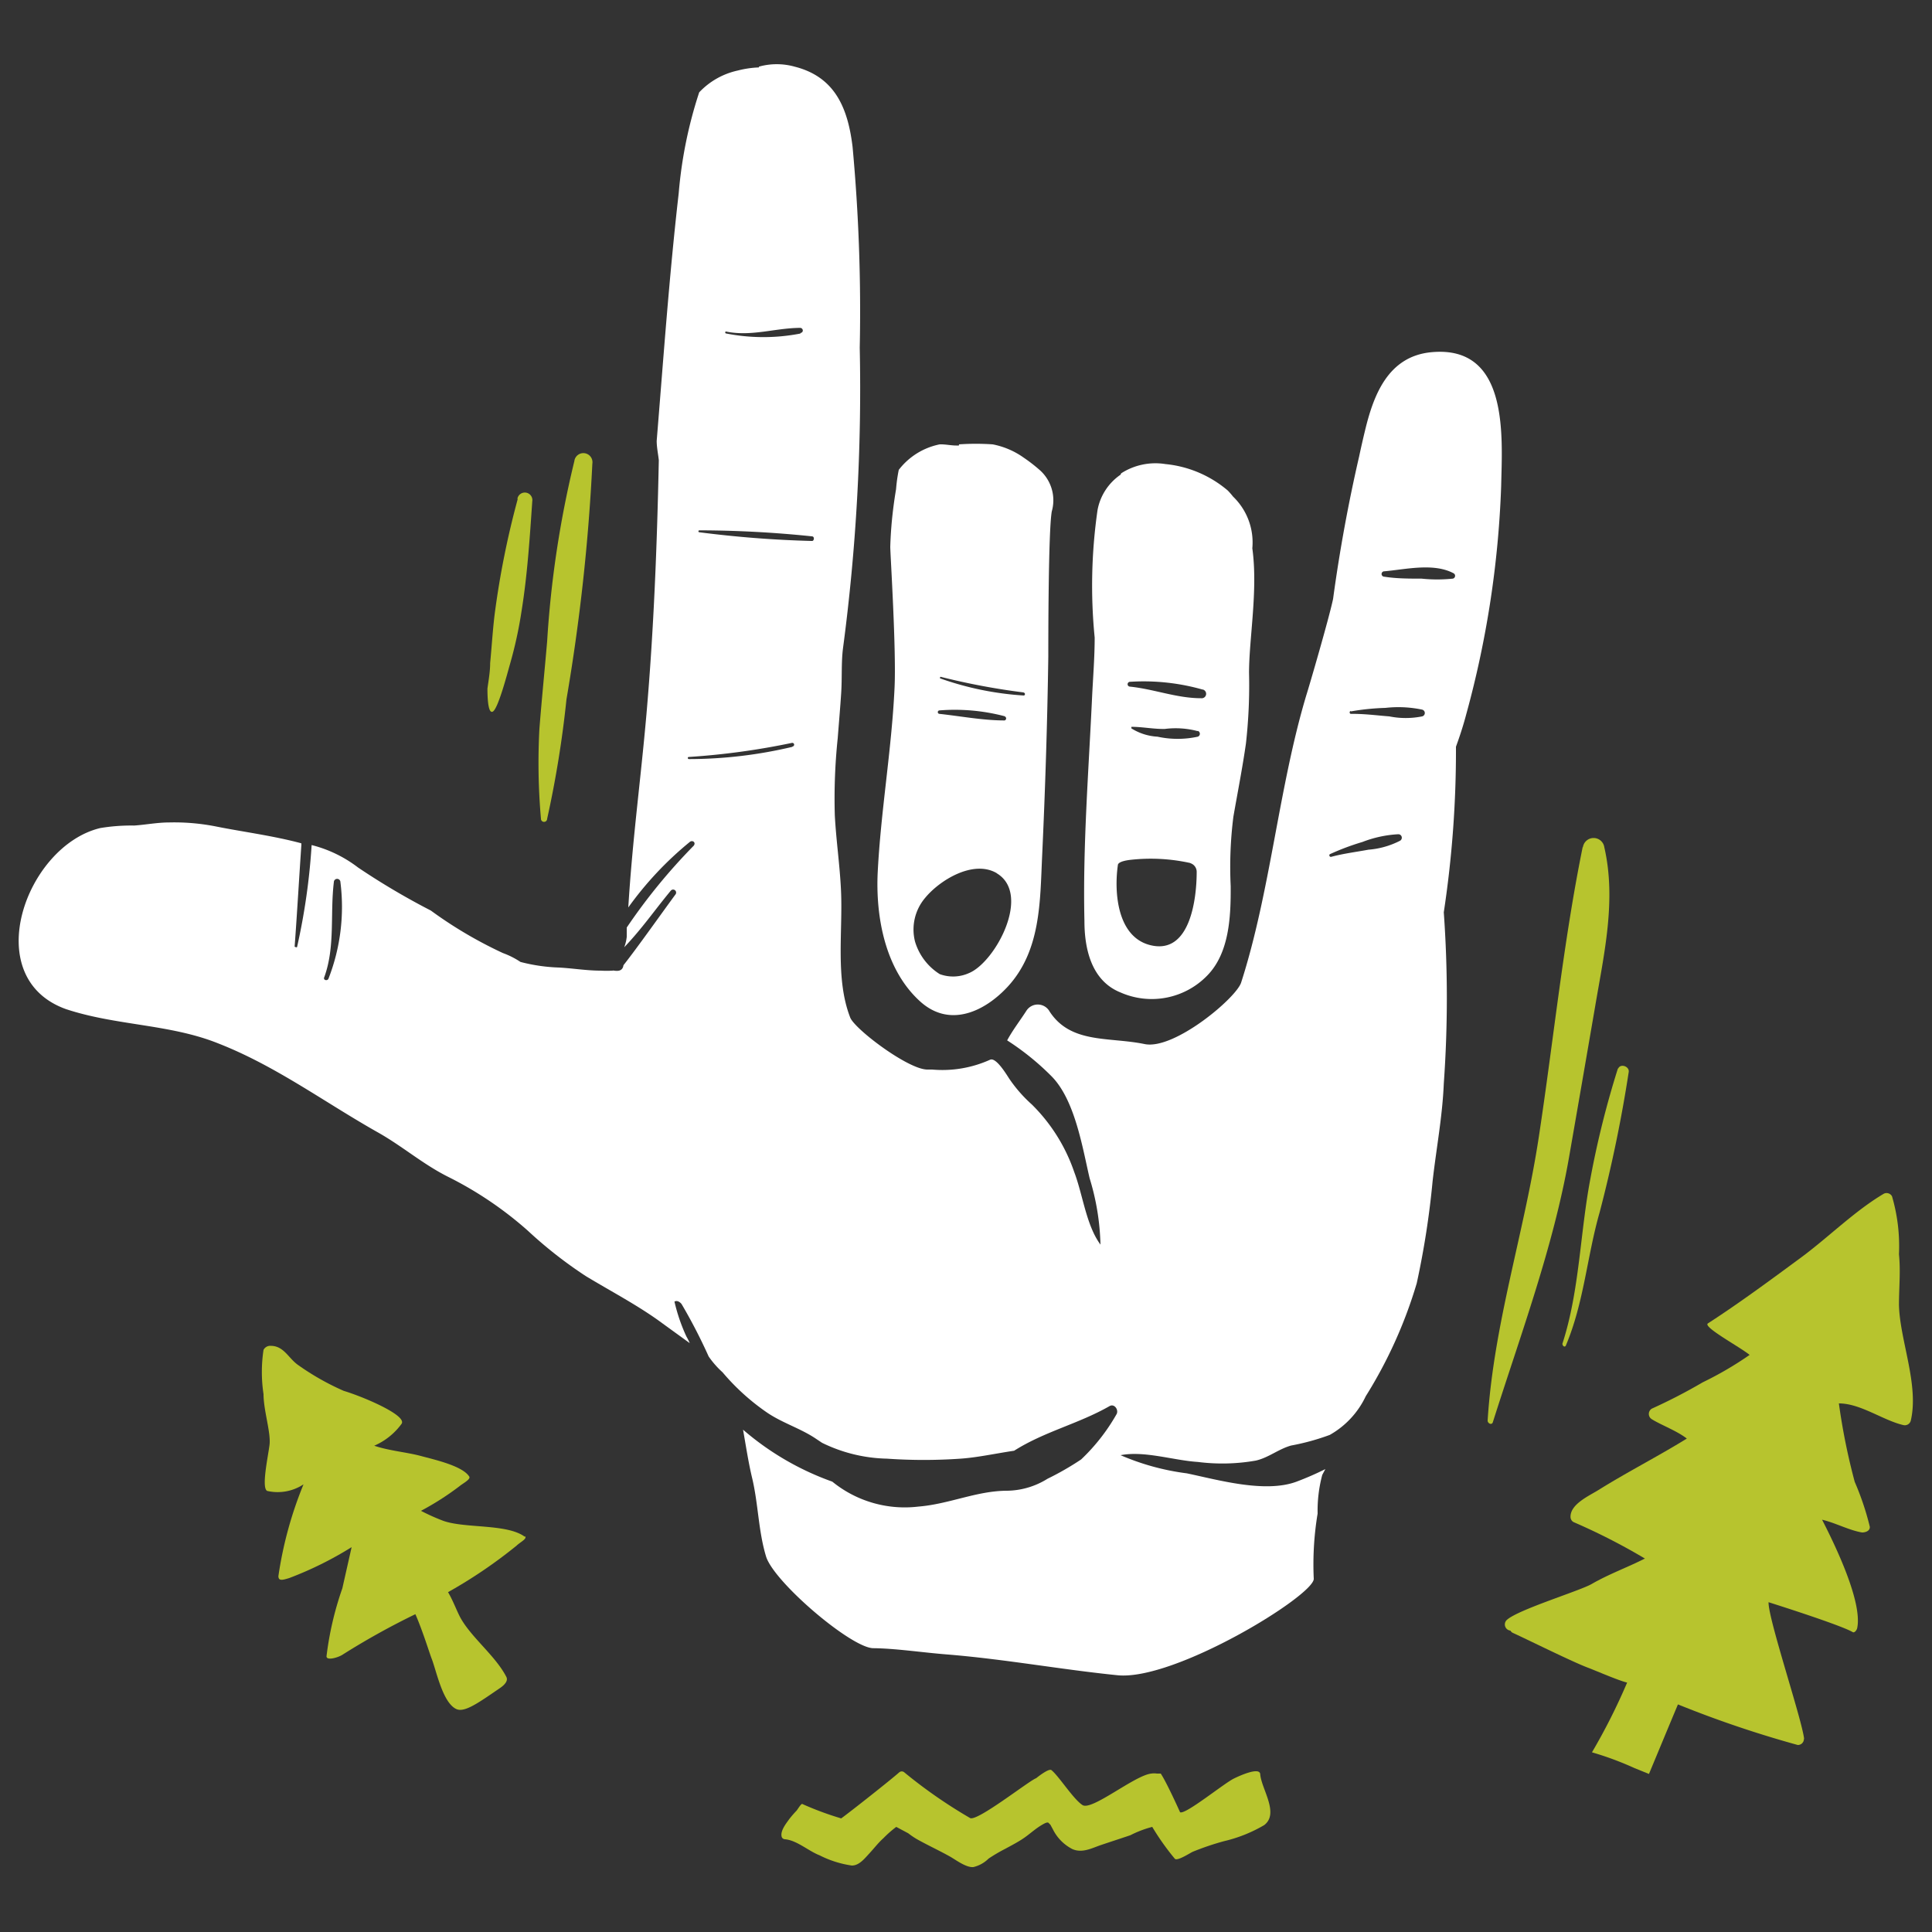 <svg xmlns="http://www.w3.org/2000/svg" viewBox="0 0 100 100"><rect x="0" y="0" width="100" height="100" fill="#333333" stroke="none"/><title>hl-symbol-aktiviteter-rgb-neg</title><g id="Layer_1" data-name="Layer 1"><path d="M93.38,90c-.11-1-1.87-6.24-1.84-7.07,0,0,3.72,1.17,4.36,1.55.09.05.21-.11.23-.22C96.4,82.91,95,80,94.31,78.66c.69.16,1.4.55,2.07.66.18,0,.42-.08.4-.3A14.36,14.36,0,0,0,96,76.7a33,33,0,0,1-.82-4.06c1.12,0,2.27.87,3.33,1.12a.32.32,0,0,0,.39-.22c.44-1.86-.57-4.18-.61-6,0-.88.09-1.74,0-2.62a9.17,9.17,0,0,0-.36-3,.32.32,0,0,0-.43-.13c-1.52.9-2.89,2.28-4.32,3.33-1.59,1.17-3.13,2.31-4.78,3.38-.28.18,1.68,1.23,2.16,1.63a18,18,0,0,1-2.43,1.42,28.21,28.21,0,0,1-2.63,1.36.32.32,0,0,0,0,.55c.48.3,1.3.6,1.81,1-1.49.92-3.08,1.73-4.57,2.66-.48.3-1.46.73-1.45,1.39a.31.31,0,0,0,.15.27,32.35,32.35,0,0,1,3.7,1.89c-.91.46-1.88.81-2.76,1.32-.63.36-3.86,1.34-4.4,1.87a.32.32,0,0,0,.2.54.27.27,0,0,0,.13.12c.77.35,3.12,1.52,3.91,1.81.44.17,1.57.66,2,.76A31.73,31.73,0,0,1,82.4,90.7a16.21,16.21,0,0,1,2.21.82l.74.3c.5-1.2,1-2.41,1.5-3.6a56.68,56.68,0,0,0,6.2,2.1.31.31,0,0,0,.32-.31" fill="#b7c42e" fill-rule="evenodd"/><path d="M27.16,79.54c-.92-.68-3.07-.42-4.21-.82a10.48,10.48,0,0,1-1.16-.52,14.53,14.53,0,0,0,2-1.28c.17-.14.58-.35.5-.49-.35-.56-1.81-.88-2.51-1.07s-1.65-.27-2.41-.53h0a3.44,3.44,0,0,0,1.42-1.14c.27-.44-2-1.4-3-1.7a13.28,13.28,0,0,1-2.35-1.33c-.51-.35-.74-1-1.43-1a.39.39,0,0,0-.37.21,7.64,7.64,0,0,0,0,2.29c0,.85.39,2,.31,2.63s-.43,2.23-.12,2.38a2.43,2.43,0,0,0,1.88-.34,20.13,20.13,0,0,0-1.3,4.75c0,.27.23.2.56.1a18.3,18.3,0,0,0,3.23-1.6c-.16.71-.32,1.42-.48,2.13a16.62,16.62,0,0,0-.82,3.52c0,.25.64.05.84-.09a38.56,38.56,0,0,1,3.76-2.09c.38.86.75,2.08.85,2.32.25.66.57,2.27,1.27,2.59.43.2,1.18-.35,2.25-1.08.25-.17.44-.38.34-.58-.54-1.06-1.76-2-2.34-3-.21-.36-.4-.92-.68-1.39A25,25,0,0,0,26.74,80c.17-.17.59-.37.42-.49" fill="#b7c42e" fill-rule="evenodd"/><path d="M65.23,91.85c0-.45-1.19.12-1.37.21-.54.27-2.52,1.89-2.78,1.74,0,0-.69-1.54-1-2,0,0-.19,0-.2,0a.91.91,0,0,0-.29,0c-.86.09-3.08,1.94-3.56,1.63s-1.23-1.51-1.61-1.81c-.14-.11-.79.42-.79.42-.34.11-3.07,2.27-3.42,2.06a25.54,25.54,0,0,1-3.4-2.36.2.2,0,0,0-.27,0c-.49.43-2.48,2-3,2.38a16.27,16.27,0,0,1-2-.74c-.06-.07-.26.29-.32.35s-.28.3-.4.47-.47.6-.35.9a.19.19,0,0,0,.16.1c.61.05,1.22.61,1.79.83a5.37,5.37,0,0,0,1.67.53c.38,0,.66-.36.91-.63s.46-.55.73-.79a5.65,5.65,0,0,1,.66-.58l.62.33a4.09,4.09,0,0,0,.44.3c.57.32,1.16.59,1.73.91.3.17.82.57,1.2.54a1.67,1.67,0,0,0,.79-.44,8.65,8.65,0,0,1,.85-.5c.35-.19.7-.37,1-.58s.59-.48.92-.67c.17-.1.25-.13.32-.11l.11.11.14.26a2.29,2.29,0,0,0,1,1c.51.22,1-.05,1.47-.21s1-.33,1.53-.51a5.54,5.54,0,0,1,1.13-.43,13.06,13.06,0,0,0,1.17,1.65c.13.13.77-.29.92-.36a14,14,0,0,1,1.62-.55,7.47,7.47,0,0,0,2.08-.83c.8-.6-.13-1.86-.2-2.62" fill="#b7c42e" fill-rule="evenodd"/><path d="M49.63,23.06H49.5c-.29,0-.57-.07-.86-.06a3.55,3.55,0,0,0-2.12,1.32,8.25,8.25,0,0,0-.14,1q-.14.83-.22,1.67-.06.65-.08,1.31c0,.37.32,5.38.22,7.33-.15,3.18-.71,6.35-.87,9.52-.11,2.26.36,5,2.17,6.66,1.56,1.44,3.39.52,4.55-.73,1.73-1.87,1.68-4.42,1.79-6.75.16-3.46.27-6.9.32-10.35,0-.86,0-6.5.18-7.51a2.09,2.09,0,0,0-.67-2.18,8.26,8.26,0,0,0-.78-.6A4.11,4.11,0,0,0,51.38,23a12.73,12.73,0,0,0-1.74,0m1.95,22.2c1.81,1.08-.06,4.58-1.42,5.16a2,2,0,0,1-1.53.06,3,3,0,0,1-1.28-1.69,2.53,2.53,0,0,1,.52-2.25c.76-.93,2.51-2,3.72-1.28M52,37.08a.11.11,0,0,1,0,.21c-1.12,0-2.26-.22-3.37-.34a.09.09,0,0,1,0-.18,10.12,10.12,0,0,1,3.4.31m1-1.21A.08.08,0,0,1,53,36a15.9,15.9,0,0,1-4.32-.88c-.06,0,0-.11,0-.09a35.69,35.69,0,0,0,4.3.81" fill="#fff" fill-rule="evenodd"/><path d="M58,24.57a2.85,2.85,0,0,0-1.19,1.82A27.38,27.38,0,0,0,56.66,33c0,1-.08,2-.13,3-.18,3.89-.49,7.78-.4,11.67,0,1.36.32,3.08,1.87,3.7a4,4,0,0,0,4.49-.88c1.15-1.18,1.22-3.08,1.21-4.63a20.76,20.76,0,0,1,.14-3.59c.22-1.26.47-2.53.65-3.79a27,27,0,0,0,.16-3.66c0-1.77.47-4.28.17-6.44a3.29,3.29,0,0,0-1-2.68,3.67,3.67,0,0,0-.27-.31,5.86,5.86,0,0,0-3.23-1.37,3.28,3.28,0,0,0-2.29.48m3.59,20.18a.47.47,0,0,1,.32.46c0,1.33-.32,4.26-2.36,3.79-1.76-.4-1.92-2.75-1.72-4.15,0-.1.15-.21.61-.27a9.46,9.46,0,0,1,3.14.16M62,37.83a.16.16,0,0,1,0,.3,4.91,4.91,0,0,1-2.09,0,2.82,2.82,0,0,1-1.35-.43,0,0,0,0,1,0-.08c.58,0,1.14.12,1.73.11a4.45,4.45,0,0,1,1.69.11m.28-2.15a.23.23,0,0,1-.09.45c-1.26,0-2.43-.47-3.68-.6a.12.12,0,0,1,0-.25,11.16,11.16,0,0,1,3.75.4" fill="#fff" fill-rule="evenodd"/><path d="M39.28,3.49a5.07,5.07,0,0,0-1.09.16,3.87,3.87,0,0,0-2,1.13A22.7,22.7,0,0,0,35.13,10c-.49,4.27-.79,8.54-1.14,12.82,0,.32.07.65.11,1,0,0,0,0,0,0-.09,4.39-.26,8.78-.64,13.15-.31,3.52-.72,6.44-.94,10a17.65,17.65,0,0,1,3.17-3.38c.13-.13.35,0,.22.18a30,30,0,0,0-3.47,4.24c0,.16,0,.31,0,.48a2.15,2.15,0,0,1-.13.54c.95-1,1.54-1.88,2.41-2.93a.15.15,0,0,1,.24.2c-.65.88-2,2.79-2.69,3.66-.06.44-.55.24-.55.28a5.73,5.73,0,0,1-.64,0c-.71,0-1.42-.12-2.14-.16a9,9,0,0,1-2-.29,4.25,4.25,0,0,0-.91-.46,22,22,0,0,1-3.73-2.2,37.26,37.26,0,0,1-3.77-2.23,6.59,6.59,0,0,0-2.4-1.16A33.51,33.51,0,0,1,15.38,49c0,.07-.13,0-.13,0,.13-1.76.23-3.53.35-5.29a.09.09,0,0,1,0-.06c-1.45-.39-3-.59-4.36-.86a11.1,11.1,0,0,0-2.49-.22c-.61,0-1.21.12-1.81.16a9.75,9.75,0,0,0-1.75.13c-3.85.92-6.31,7.74-1.78,9.37C6,53.09,8.78,53,11.28,54c3,1.17,5.52,3.06,8.31,4.63,1.27.72,2.3,1.63,3.62,2.29a18.93,18.93,0,0,1,4.11,2.78,22.43,22.43,0,0,0,3,2.35c1.32.8,2.75,1.54,4,2.47l1.38,1a3,3,0,0,0-.17-.34,9.13,9.13,0,0,1-.62-1.81c.12-.07.27,0,.37.13a27.94,27.94,0,0,1,1.4,2.71,4.63,4.63,0,0,0,.72.82,11.6,11.6,0,0,0,2.31,2.09c.8.54,1.72.81,2.51,1.34l.33.22a8,8,0,0,0,3.36.82,27.41,27.41,0,0,0,3.81,0c.87-.06,1.82-.27,2.77-.41,1.58-1,3.33-1.39,4.94-2.31.26-.15.5.22.35.44a10.08,10.08,0,0,1-1.82,2.32,14.77,14.77,0,0,1-1.74,1,4.05,4.05,0,0,1-2.08.62c-1.58,0-3,.69-4.6.82a5.94,5.94,0,0,1-4.46-1.29,14.49,14.49,0,0,1-4.62-2.69c.15.85.28,1.71.47,2.5.32,1.34.32,2.74.72,4.06s4.41,4.74,5.55,4.75,2.52.22,3.77.32c3,.24,5.91.78,8.87,1.08S68,82.59,68,81.72a16.06,16.06,0,0,1,.2-3.38,7.15,7.15,0,0,1,.24-2l.16-.3a15.68,15.68,0,0,1-1.49.65c-1.64.61-4.09-.1-5.68-.43A12.68,12.68,0,0,1,58,75.32c1.24-.24,2.74.27,4,.35a10,10,0,0,0,3-.07c.66-.15,1.18-.6,1.83-.78a12,12,0,0,0,2-.55,4.51,4.51,0,0,0,1.86-2,23.68,23.68,0,0,0,2.64-5.85,44.19,44.19,0,0,0,.82-5.27c.19-1.69.51-3.36.58-5.06a62.24,62.24,0,0,0,0-8.87,55.81,55.81,0,0,0,.63-8.57c.2-.55.38-1.1.53-1.67A51.23,51.23,0,0,0,77.7,25.16c.05-2.51.44-7.31-3.61-6.93-2.25.21-3,2.23-3.44,4.07q-.16.66-.3,1.32C69.8,26,69.34,28.49,69,31,68.79,32,67.77,35.5,67.61,36c-1.43,4.78-1.85,10.14-3.37,14.86-.26.8-3.47,3.5-5,3.18-1.84-.38-3.81,0-4.91-1.68a.7.7,0,0,0-1.2-.05c-.32.5-.71,1-1,1.54a13.54,13.54,0,0,1,2.27,1.83c1.24,1.22,1.63,3.74,2,5.31a12.62,12.62,0,0,1,.56,3.43c-.74-1-.91-2.58-1.36-3.76a9,9,0,0,0-2.19-3.49,7.25,7.25,0,0,1-1.16-1.32c-.11-.16-.68-1.14-1-1a6,6,0,0,1-3,.51H48c-1,0-3.81-2.13-4-2.71-.77-2-.37-4.43-.47-6.56-.06-1.3-.25-2.58-.32-3.88a30,30,0,0,1,.15-4c.06-.78.13-1.57.18-2.35s0-1.55.09-2.28A101.92,101.92,0,0,0,44.5,18a92.3,92.3,0,0,0-.37-10.39c-.24-2-.9-3.63-3-4.16a3.43,3.43,0,0,0-1.85,0M71.66,29.57c1.11-.1,2.56-.45,3.59.11a.15.15,0,0,1-.05.27,7.79,7.79,0,0,1-1.62,0c-.65,0-1.29,0-1.93-.1a.14.14,0,0,1,0-.28M68.84,44.21a12.65,12.65,0,0,1,1.68-.63,6,6,0,0,1,1.86-.4.18.18,0,0,1,.08.34,4.32,4.32,0,0,1-1.63.46c-.65.12-1.3.2-1.93.37a.08.08,0,0,1-.05-.15m1.08-7.38a12.57,12.57,0,0,1,1.78-.18,6,6,0,0,1,1.9.09.18.18,0,0,1,0,.35,4.32,4.32,0,0,1-1.7,0c-.65-.05-1.3-.14-2-.13a.08.08,0,0,1,0-.15M17,50.66c-.06.13-.28.07-.22-.07.58-1.58.3-3.28.5-4.93a.17.17,0,0,1,.34,0,10.22,10.22,0,0,1-.62,5m24-12a23.29,23.29,0,0,1-5.34.63c-.07,0-.09-.11,0-.11A37.9,37.9,0,0,0,41,38.45c.13,0,.15.17,0,.2M42,28a56.81,56.81,0,0,1-5.8-.45.05.05,0,0,1,0-.1,57.3,57.3,0,0,1,5.82.31c.16,0,.12.26,0,.24m-.57-10.74a10,10,0,0,1-3.87,0c-.06,0-.05-.12,0-.1,1.3.27,2.53-.18,3.83-.19.17,0,.21.25,0,.27" fill="#fff" fill-rule="evenodd"/><path d="M81.92,43.84c-1,4.91-1.51,10-2.27,15S77.31,68.53,77,73.53c0,.15.22.25.27.08,1.42-4.48,3.13-9.06,3.94-13.69q.68-3.9,1.35-7.8c.46-2.73,1.11-5.51.48-8.26a.56.56,0,0,0-1.11,0" fill="#b7c42e" fill-rule="evenodd"/><path d="M83.75,55.28A47.78,47.78,0,0,0,82.32,61c-.54,2.82-.56,5.81-1.45,8.55,0,.12.13.21.18.09.94-2.23,1.09-4.6,1.75-6.9a71.4,71.4,0,0,0,1.5-7.24c.06-.31-.45-.48-.55-.17" fill="#b7c42e" fill-rule="evenodd"/><path d="M29.73,23.86a53.11,53.11,0,0,0-1.41,9.34c-.13,1.5-.28,3-.4,4.52A33.07,33.07,0,0,0,28,42.38a.16.16,0,0,0,.32,0,54.59,54.59,0,0,0,1-6.18A101.64,101.64,0,0,0,30.66,24a.47.47,0,0,0-.93-.15" fill="#b7c42e" fill-rule="evenodd"/><path d="M26.8,25.82a44.88,44.88,0,0,0-1.2,6c-.1.83-.15,1.67-.23,2.5,0,.44-.08.88-.14,1.32,0,.22,0,1.35.28,1.19s.77-2.05.88-2.43A21.72,21.72,0,0,0,27,31.6c.3-1.87.42-3.77.55-5.65a.39.39,0,0,0-.77-.13" fill="#b7c42e" fill-rule="evenodd"/></g></svg>